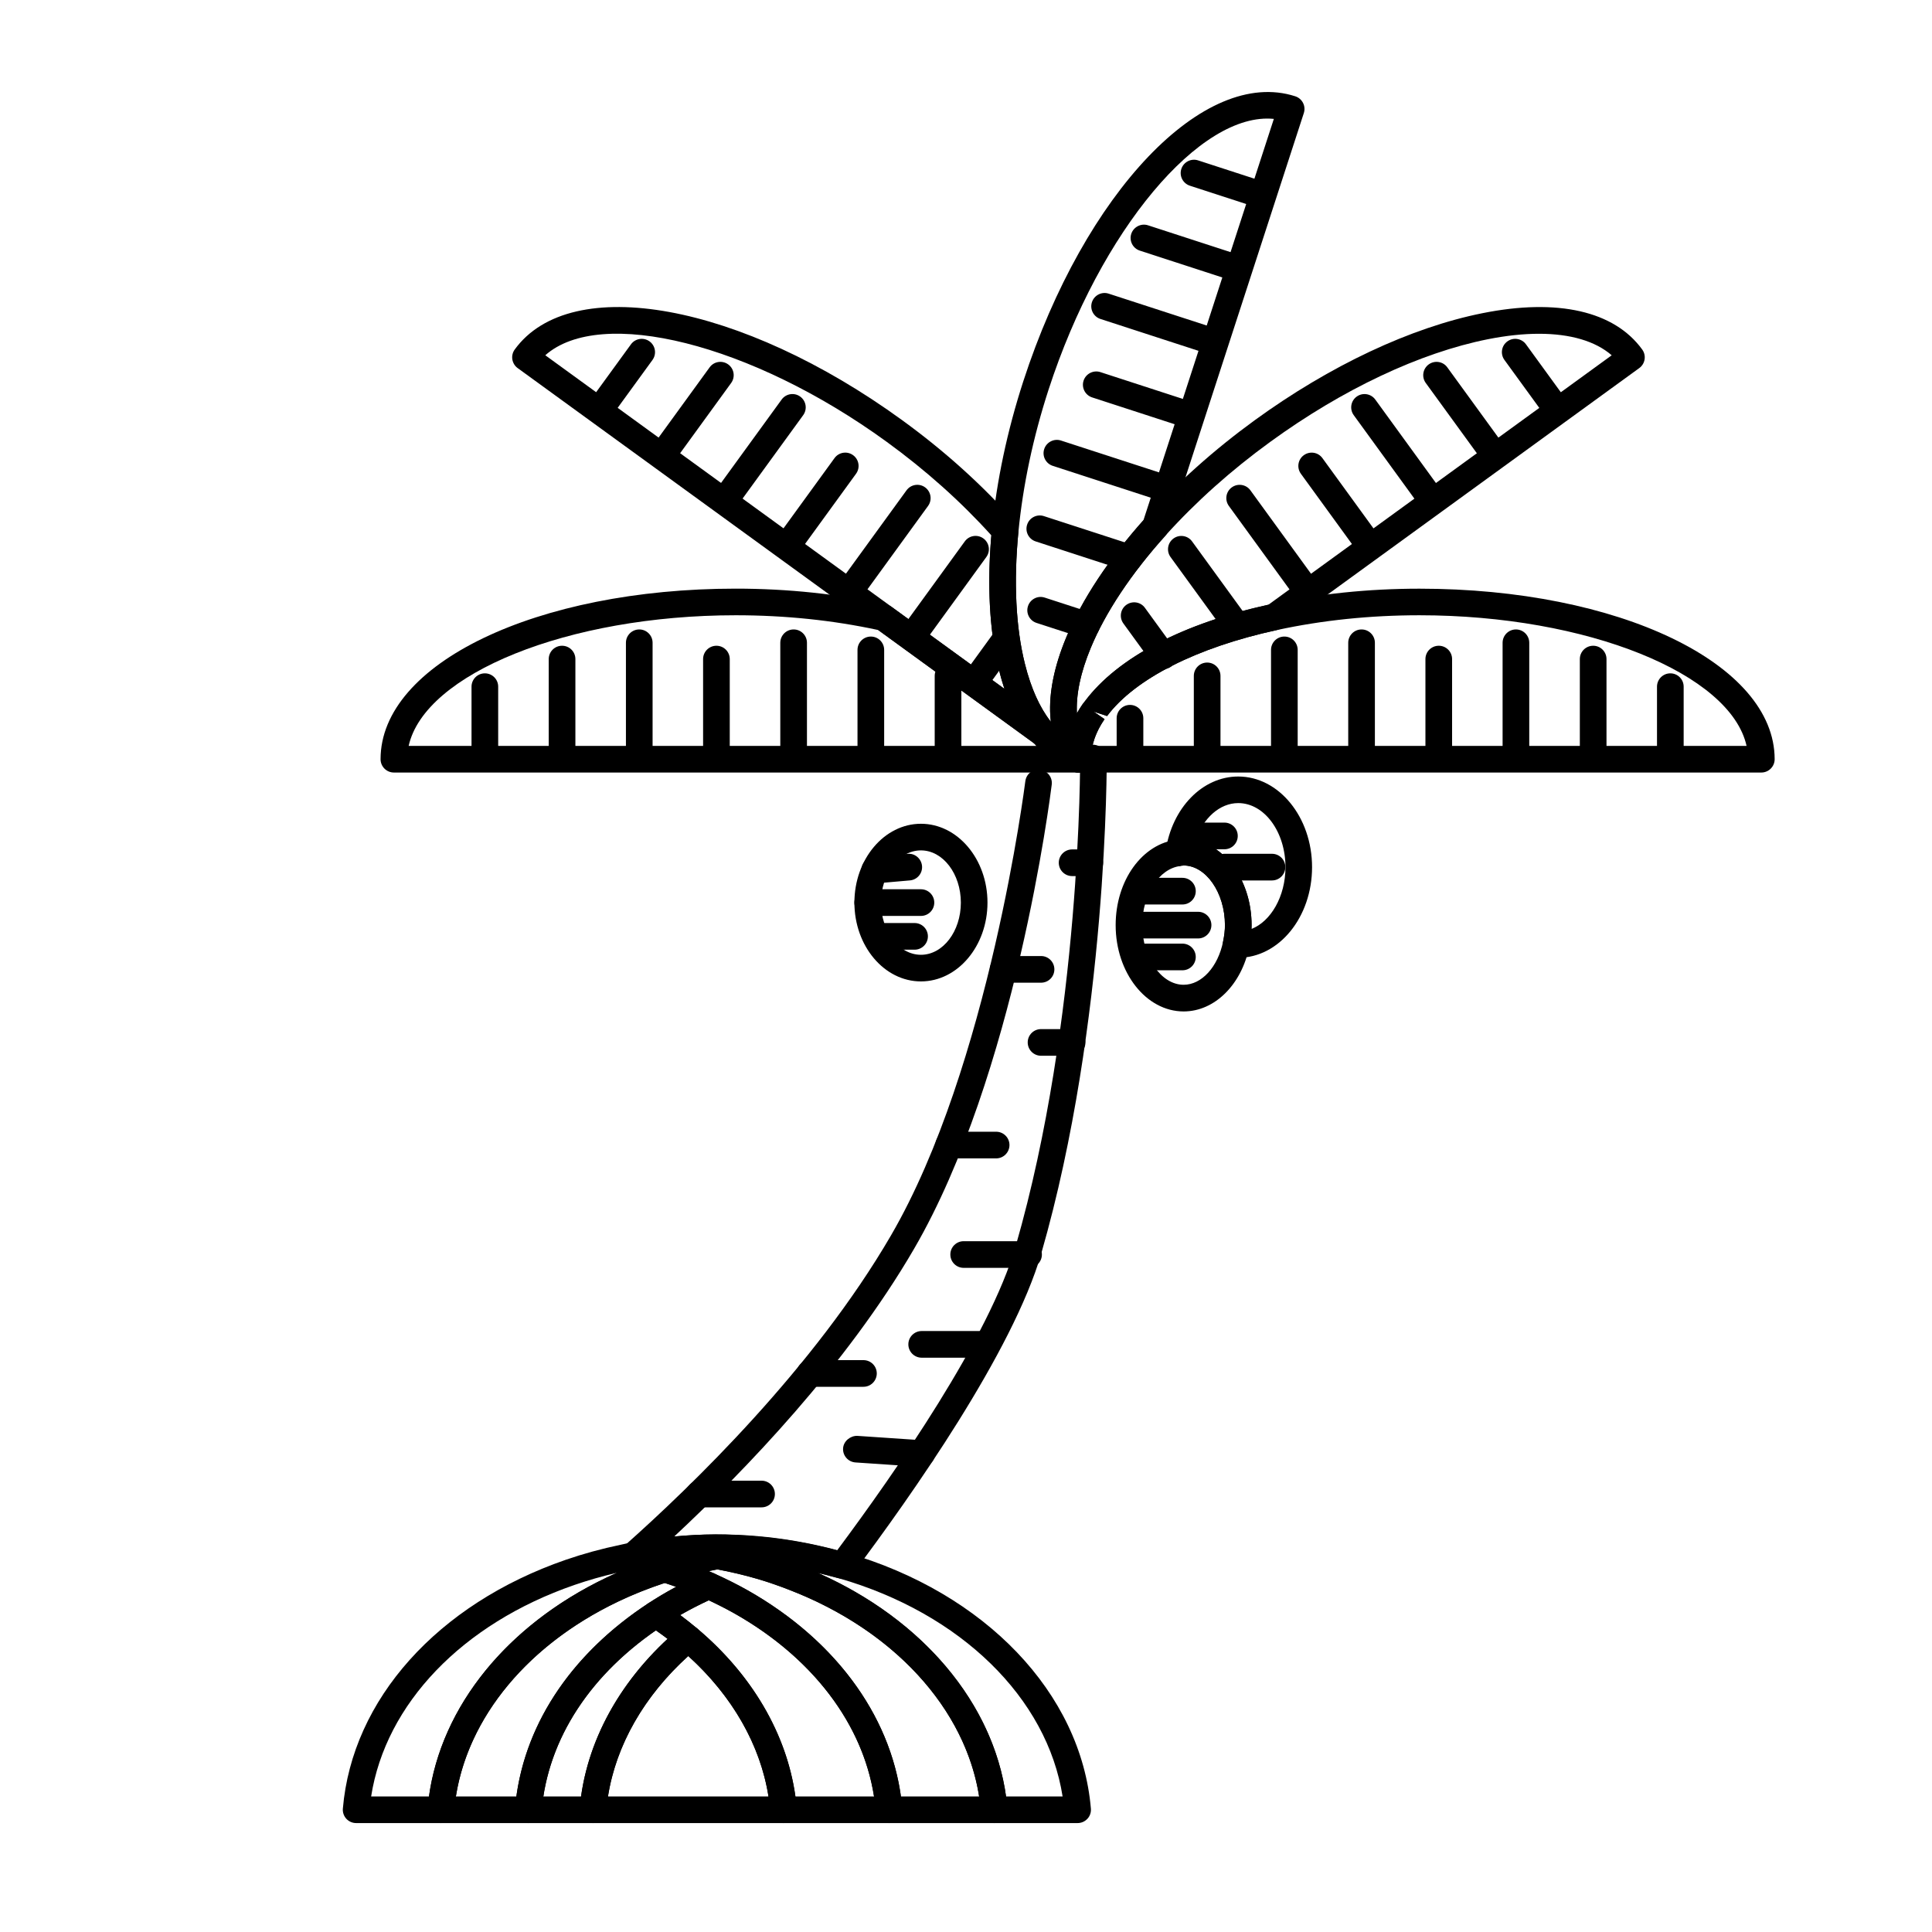 <svg xmlns="http://www.w3.org/2000/svg" xmlns:xlink="http://www.w3.org/1999/xlink" id="XMLID_00000024713333965921173270000010124048560159217048_" x="0px" y="0px" width="500px" height="500px" viewBox="0 0 500 500" style="enable-background:new 0 0 500 500;" xml:space="preserve"><style type="text/css">	.st0{fill:#FFFFFF;}</style><g>	<g>		<g>			<path d="M278.88,471.81h-21.59c-1.79,0-3.28-1.37-3.43-3.15c-2.07-24.32-21.12-46.26-49.73-57.26c-2.6-1.01-5.26-1.94-8-2.75    c-3.68-1.08-7.11-1.87-11.13-2.62c-3.6-0.68-7.22-1.18-10.75-1.5c-1.77-0.16-3.13-1.64-3.14-3.42c-0.01-1.78,1.35-3.27,3.12-3.44    c7.26-0.7,13.62-0.8,22.41,0.01c3.98,0.37,7.95,0.93,11.8,1.68c2.94,0.56,5.83,1.22,8.66,1.99l1.9,0.48    c35.93,10.35,60.79,36.36,63.32,66.25c0.08,0.96-0.24,1.92-0.9,2.62C280.76,471.41,279.84,471.81,278.88,471.81z M260.37,464.92    H275c-3.99-25.45-26.29-47.36-57.92-56.47l0,0l-1.79-0.45c-1.15-0.31-2.32-0.61-3.49-0.88    C238.82,419.16,257,440.75,260.37,464.92z"></path>		</g>		<g>			<path d="M257.29,471.81h-27.21c-1.79,0-3.28-1.37-3.43-3.15c-1.72-20.31-15.06-38.94-36.6-51.11c-2.58-1.45-5.27-2.79-8.04-4.04    c-3.51-1.57-7.21-2.98-11-4.18c-1.43-0.45-2.4-1.78-2.4-3.28c0-1.5,0.97-2.83,2.4-3.29c4.56-1.45,9.26-2.62,13.98-3.5    c0.42-0.08,0.85-0.08,1.26,0c4.24,0.79,7.88,1.64,11.14,2.57c0.01,0,0.67,0.21,0.68,0.22c2.91,0.86,5.75,1.85,8.53,2.92    c31.1,11.96,51.83,36.14,54.12,63.11c0.08,0.96-0.24,1.92-0.9,2.62C259.17,471.41,258.25,471.81,257.29,471.81z M233.16,464.92    h20.24c-3.6-22.81-22.14-43.09-49.28-53.52l0,0c-2.6-1.01-5.26-1.94-8-2.75c-3.49-1.02-6.75-1.78-10.5-2.5    c-0.74,0.14-1.47,0.29-2.21,0.45c0.48,0.21,0.95,0.41,1.42,0.62c2.97,1.34,5.85,2.77,8.62,4.33    C215.89,424.24,230.21,443.56,233.16,464.92z"></path>		</g>		<g>			<path d="M230.08,471.81h-27.31c-1.79,0-3.28-1.37-3.43-3.16c-1.31-15.5-9.63-30.41-23.43-42c-2.62-2.19-5.33-4.22-8.06-6    c-0.97-0.64-1.55-1.72-1.55-2.88c0-1.16,0.59-2.25,1.56-2.88c4.27-2.8,9.04-5.38,14.15-7.67c0.9-0.4,1.93-0.4,2.82,0    c2.96,1.33,5.84,2.77,8.61,4.32c0,0,0,0,0,0c23.54,13.31,38.15,33.92,40.07,56.53c0.08,0.96-0.24,1.92-0.9,2.62    C231.96,471.41,231.04,471.81,230.08,471.81z M205.86,464.92h20.34c-2.95-18.84-15.94-35.95-36.14-47.38    c-2.14-1.2-4.35-2.33-6.63-3.39c-2.58,1.2-5.05,2.47-7.39,3.82c1.45,1.08,2.89,2.22,4.31,3.41    C194.63,433.38,203.6,448.73,205.86,464.92z"></path>		</g>		<g>			<path d="M114.1,471.81H92.17c-0.96,0-1.88-0.4-2.54-1.11c-0.65-0.71-0.98-1.66-0.9-2.62c2.4-28.26,24.49-52.93,57.67-64.4    c4.55-1.57,9.33-2.88,14.2-3.89l0.94-0.21c0.58-0.13,1.16-0.27,1.76-0.38c3.64-0.67,7.31-1.18,10.91-1.53    c0.21-0.02,0.43-0.02,0.64,0c3.76,0.34,7.59,0.88,11.4,1.59c1.63,0.31,2.81,1.73,2.81,3.39c0,1.66-1.19,3.08-2.81,3.39    c-4.44,0.82-8.87,1.94-13.16,3.29c-4.63,1.47-9.07,3.22-13.2,5.2c-24.65,11.79-40.48,32.03-42.36,54.14    C117.38,470.44,115.89,471.81,114.1,471.81z M96.05,464.92h14.96c3.24-23.32,20.18-44.31,45.9-56.62c0.9-0.43,1.8-0.84,2.72-1.25    c-3.76,0.86-7.44,1.92-10.98,3.14C119.6,420.23,99.79,440.98,96.05,464.92z"></path>		</g>		<g>			<path d="M136.72,471.81H114.1c-0.96,0-1.89-0.4-2.54-1.11c-0.65-0.71-0.98-1.66-0.89-2.62c2.09-24.56,19.37-46.91,46.25-59.77    c4.42-2.11,9.15-3.98,14.09-5.55c0.67-0.21,1.41-0.21,2.09,0c4.03,1.28,7.98,2.78,11.74,4.46c1.24,0.56,2.04,1.79,2.04,3.15    c0,1.36-0.8,2.59-2.04,3.15c-4.78,2.14-9.22,4.55-13.2,7.15c-18.7,12.25-29.89,29.3-31.47,48    C140.01,470.44,138.51,471.81,136.72,471.81z M117.98,464.92h15.66c2.69-19.6,14.73-37.27,34.21-50.03    c2.25-1.47,4.63-2.88,7.12-4.22c-0.97-0.35-1.95-0.69-2.93-1.01c-4.25,1.4-8.34,3.03-12.16,4.86    C136.64,425.65,121.23,444.29,117.98,464.92z"></path>		</g>		<g>			<path d="M153.46,471.81h-16.74c-0.96,0-1.88-0.4-2.54-1.11c-0.65-0.71-0.98-1.66-0.9-2.62c1.77-20.86,14.05-39.74,34.56-53.18    c1.16-0.75,2.64-0.75,3.78,0c2.95,1.93,5.88,4.12,8.7,6.48c0.78,0.66,1.23,1.62,1.23,2.64c0,1.02-0.45,1.99-1.23,2.64    c-13.81,11.59-22.13,26.51-23.44,42C156.75,470.44,155.25,471.81,153.46,471.81z M140.61,464.92h9.77    c2.09-14.96,9.92-29.22,22.39-40.78c-1-0.77-2.02-1.5-3.04-2.21C153.39,433.23,143.18,448.32,140.61,464.92z"></path>		</g>		<g>			<path d="M202.77,471.81h-49.31c-0.96,0-1.88-0.4-2.54-1.11c-0.65-0.71-0.98-1.66-0.9-2.62c1.47-17.33,10.66-33.92,25.88-46.7    c1.28-1.08,3.15-1.08,4.43,0c15.21,12.77,24.4,29.36,25.87,46.7c0.08,0.96-0.24,1.91-0.9,2.62    C204.66,471.41,203.74,471.81,202.77,471.81z M157.35,464.92h41.53c-2.1-13.3-9.35-26-20.76-36.33    C166.71,438.92,159.45,451.62,157.35,464.92z"></path>		</g>	</g>	<g>		<g>			<path d="M218.03,408.58c-0.32,0-0.64-0.04-0.96-0.13c-16.71-4.83-34.19-5.85-52.53-2.47c-1.55,0.31-3.04-0.49-3.72-1.88    c-0.68-1.39-0.35-3.06,0.81-4.09c17.18-15.25,48.99-45.94,68.96-80.29c25.44-43.73,34.66-116.78,34.76-117.51    c0.23-1.89,1.9-3.27,3.84-3c1.88,0.23,3.23,1.95,3,3.84c-0.38,3.05-9.48,75.17-35.63,120.14c-17.55,30.19-43.9,57.51-62.08,74.46    c14.59-1.38,28.59-0.09,42.2,3.54c14.94-20.04,39.4-55.15,46.19-78.75c16.98-58.89,16.67-125.57,16.66-126.24    c-0.01-1.91,1.51-3.46,3.42-3.47c1.82,0.08,3.46,1.52,3.47,3.42c0.01,0.68,0.33,68.35-16.93,128.2    c-7.32,25.42-33.67,62.83-48.72,82.86C220.13,408.09,219.1,408.58,218.03,408.58z"></path>		</g>		<g>			<g>				<path d="M238.53,379.63c-0.08,0-0.16,0-0.24-0.01l-16.89-1.14c-1.9-0.13-3.34-1.77-3.21-3.67c0.13-1.9,1.94-3.26,3.67-3.21     l16.89,1.14c1.9,0.13,3.34,1.77,3.21,3.67C241.85,378.24,240.33,379.63,238.53,379.63z"></path>			</g>			<g>				<path d="M223.46,358.9H209.6c-1.9,0-3.45-1.54-3.45-3.45c0-1.9,1.54-3.45,3.45-3.45h13.86c1.9,0,3.45,1.54,3.45,3.45     C226.9,357.36,225.36,358.9,223.46,358.9z"></path>			</g>			<g>				<path d="M266.19,328.12H249.4c-1.91,0-3.45-1.54-3.45-3.45s1.54-3.45,3.45-3.45h16.79c1.9,0,3.45,1.54,3.45,3.45     S268.1,328.12,266.19,328.12z"></path>			</g>			<g>				<path d="M257.8,299.79h-12.27c-1.9,0-3.45-1.54-3.45-3.45c0-1.9,1.54-3.45,3.45-3.45h12.27c1.9,0,3.45,1.54,3.45,3.45     C261.24,298.25,259.7,299.79,257.8,299.79z"></path>			</g>			<g>				<path d="M269.42,254.32h-9.8c-1.9,0-3.45-1.54-3.45-3.45c0-1.9,1.54-3.45,3.45-3.45h9.8c1.9,0,3.45,1.54,3.45,3.45     C272.87,252.78,271.33,254.32,269.42,254.32z"></path>			</g>			<g>				<path d="M277.46,273.23h-8.04c-1.9,0-3.45-1.54-3.45-3.45s1.54-3.45,3.45-3.45h8.04c1.9,0,3.45,1.54,3.45,3.45     S279.36,273.23,277.46,273.23z"></path>			</g>			<g>				<path d="M282.04,226.73h-4.58c-1.9,0-3.45-1.54-3.45-3.45c0-1.9,1.54-3.45,3.45-3.45h4.58c1.9,0,3.45,1.54,3.45,3.45     C285.49,225.19,283.95,226.73,282.04,226.73z"></path>			</g>			<g>				<path d="M255.11,351.37h-16.58c-1.9,0-3.45-1.54-3.45-3.45c0-1.9,1.54-3.45,3.45-3.45h16.58c1.9,0,3.45,1.54,3.45,3.45     C258.55,349.83,257.01,351.37,255.11,351.37z"></path>			</g>			<g>				<path d="M197.09,390.1h-16.13c-1.9,0-3.45-1.54-3.45-3.45c0-1.9,1.54-3.45,3.45-3.45h16.13c1.9,0,3.45,1.54,3.45,3.45     C200.54,388.56,199,390.1,197.09,390.1z"></path>			</g>		</g>	</g>	<g>		<g>			<g>				<path d="M238.34,253.99c-9.5,0-17.22-9.15-17.22-20.4c0-11.25,7.73-20.4,17.22-20.4c9.49,0,17.22,9.15,17.22,20.4     C255.56,244.84,247.83,253.99,238.34,253.99z M238.34,220.08c-5.69,0-10.33,6.06-10.33,13.51c0,7.45,4.64,13.51,10.33,13.51     c5.69,0,10.33-6.06,10.33-13.51C248.66,226.14,244.03,220.08,238.34,220.08z"></path>			</g>			<g>				<path d="M226.38,228.63c-1.76,0-3.27-1.35-3.43-3.14c-0.17-1.9,1.23-3.57,3.13-3.74l8.8-0.77c1.86-0.22,3.57,1.23,3.74,3.13     c0.17,1.9-1.23,3.57-3.13,3.74l-8.8,0.77C226.59,228.63,226.48,228.63,226.38,228.63z"></path>			</g>			<g>				<path d="M238.34,237.04h-13.78c-1.9,0-3.45-1.54-3.45-3.45c0-1.9,1.54-3.45,3.45-3.45h13.78c1.9,0,3.45,1.54,3.45,3.45     C241.79,235.5,240.24,237.04,238.34,237.04z"></path>			</g>			<g>				<path d="M236.69,245.78h-10c-1.9,0-3.45-1.54-3.45-3.45c0-1.9,1.54-3.45,3.45-3.45h10c1.9,0,3.45,1.54,3.45,3.45     C240.14,244.24,238.59,245.78,236.69,245.78z"></path>			</g>		</g>		<g>			<g>				<path d="M320.46,247.87c-0.22,0-0.72-0.06-0.93-0.09c-1.01-0.04-1.83-0.51-2.45-1.3c-0.63-0.8-0.75-1.82-0.55-2.81     c0.33-1.59,0.48-2.94,0.48-4.24c0-8.37-4.9-15.44-10.7-15.44c-0.07,0.01-0.74,0.13-0.81,0.14c-1.01,0.11-2.13-0.24-2.88-1.01     c-0.75-0.77-1.1-1.84-0.95-2.91c1.64-11.15,9.54-19.25,18.78-19.25c10.53,0,19.11,10.52,19.11,23.46S331,247.87,320.46,247.87z      M309.42,217.44c8.23,1.86,14.49,11.01,14.49,21.99c0,0.33-0.01,0.65-0.02,0.98c4.97-1.94,8.79-8.37,8.79-16     c0-9.14-5.48-16.57-12.22-16.57C315.66,207.84,311.39,211.71,309.42,217.44z"></path>			</g>			<g>				<path d="M306.32,261.76c-9.7,0-17.59-10.02-17.59-22.34c0-11.57,6.87-21.09,15.97-22.14c0.68-0.12,1.14-0.19,1.62-0.19     c9.7,0,17.59,10.02,17.59,22.33c0,1.78-0.2,3.57-0.61,5.62C321.29,254.89,314.31,261.76,306.32,261.76z M305.53,220.63     l-0.02,3.49c-5.56,0.65-9.89,7.37-9.89,15.3c0,8.37,4.9,15.44,10.7,15.44c4.67,0,8.88-4.61,10.22-11.2     c0.33-1.59,0.48-2.94,0.48-4.24c0-8.37-4.9-15.44-10.7-15.44v-0.28L305.53,220.63z"></path>			</g>			<g>				<path d="M306.01,234.08h-10.49c-1.9,0-3.45-1.54-3.45-3.45c0-1.9,1.54-3.45,3.45-3.45h10.49c1.9,0,3.45,1.54,3.45,3.45     C309.46,232.54,307.92,234.08,306.01,234.08z"></path>			</g>			<g>				<path d="M306.01,251.11h-10.49c-1.9,0-3.45-1.54-3.45-3.45c0-1.91,1.54-3.45,3.45-3.45h10.49c1.9,0,3.45,1.54,3.45,3.45     C309.46,249.57,307.92,251.11,306.01,251.11z"></path>			</g>			<g>				<path d="M310.06,242.87h-16.69c-1.9,0-3.45-1.54-3.45-3.45c0-1.9,1.54-3.45,3.45-3.45h16.69c1.9,0,3.45,1.54,3.45,3.45     C313.5,241.33,311.96,242.87,310.06,242.87z"></path>			</g>			<g>				<path d="M316.88,219.79h-7.45c-1.9,0-3.45-1.54-3.45-3.45c0-1.91,1.54-3.45,3.45-3.45h7.45c1.9,0,3.45,1.54,3.45,3.45     C320.33,218.25,318.79,219.79,316.88,219.79z"></path>			</g>			<g>				<path d="M329.19,227.86h-12.3c-1.9,0-3.45-1.54-3.45-3.45c0-1.91,1.54-3.45,3.45-3.45h12.3c1.9,0,3.45,1.54,3.45,3.45     C332.63,226.32,331.09,227.86,329.19,227.86z"></path>			</g>		</g>	</g>	<g>		<g>			<g>				<path d="M279.15,199.93c-1.46,0-2.81-0.93-3.29-2.31c-0.49-1.38-0.08-2.92,1.06-3.83l0.03-0.03c1.17-0.95,2.83-1.01,4.07-0.18     c1.26,0.84,1.84,2.43,1.41,3.88C281.99,198.92,280.67,199.93,279.15,199.93z"></path>			</g>			<g>				<path d="M279.07,199.93c-1.9,0-3.64-1.54-3.64-3.45c0-1.3,0.73-2.57,1.88-3.16c1.16-0.59,2.55-0.58,3.6,0.19l0.12,0.09     c0.28,0.2,0.53,0.45,0.74,0.73c0.7,1.06,0.85,2.54,0.25,3.66C281.43,199.1,280.35,199.93,279.07,199.93z"></path>			</g>			<g>				<path d="M279.46,199.93c-1.27,0-2.59-0.7-3.19-1.82c-0.61-1.12-0.69-2.48,0.01-3.54c0.26-0.34,0.73-0.88,1.09-1.1l0.03-0.02     c0.86-0.55,1.93-0.69,2.91-0.35c0.18,0.06,0.47,0.19,0.64,0.28c1.64,0.5,2.41,2.02,2.15,3.71     C282.86,198.78,281.16,199.93,279.46,199.93z"></path>			</g>			<g>				<path d="M279.08,199.92c-0.17,0-0.35-0.01-0.52-0.04c-0.96-0.15-1.82-0.68-2.36-1.48c-0.93-1.39-0.75-3.29,0.46-4.45     c1.21-1.15,3.04-1.33,4.39-0.34l0.09,0.06c0.87,0.63,1.39,1.64,1.41,2.71c0.02,1.07-0.46,2.09-1.29,2.77     C280.64,199.64,279.86,199.92,279.08,199.92z"></path>			</g>			<g>				<path d="M278.88,199.93H101.94c-1.9,0-3.45-1.54-3.45-3.45c0-24.75,40.37-44.14,91.92-44.14c13.52,0,26.66,1.39,39.05,4.14     c0.46,0.1,0.9,0.3,1.28,0.58l41.25,29.97c0.22,0.16,0.42,0.35,0.6,0.56c2.13,2.51,4.57,4.29,7.26,5.31     c0.29,0.11,0.56,0.26,0.81,0.44l0.22,0.16c0.9,0.65,1.42,1.68,1.42,2.79C282.31,198.18,280.78,199.93,278.88,199.93z      M105.76,193.04h162.46c-0.2-0.22-0.4-0.44-0.61-0.67l-40.34-29.32c-11.7-2.53-24.1-3.82-36.87-3.82     C146.97,159.23,109.88,174.39,105.76,193.04z"></path>			</g>			<g>				<path d="M278.85,199.73c-0.71,0-1.43-0.22-2.02-0.67c-0.87-0.65-1.42-1.7-1.42-2.79c0-1.11,0.53-2.18,1.43-2.83     c0.9-0.65,2.04-0.85,3.1-0.5c0.15,0.05,0.33,0.12,0.48,0.2c1.41,0.47,1.93,1.61,1.93,3.09c0,1.31-0.74,2.53-1.91,3.12     C279.94,199.6,279.4,199.73,278.85,199.73z"></path>			</g>			<g>				<path d="M278.75,199.78c-0.54,0-1.06-0.13-1.51-0.43c-0.94-0.63-1.53-1.68-1.55-2.81c-0.02-1.12,0.48-2.2,1.39-2.87l0.09-0.06     c1.37-1,3.28-0.85,4.48,0.36c1.2,1.21,1.33,3.13,0.31,4.49l-0.09-0.07c-0.23,0.23-0.48,0.44-0.75,0.62l0.12,0.16l-0.13-0.16     C280.39,199.49,279.55,199.78,278.75,199.78z"></path>			</g>			<g>				<path d="M278.93,199.81c-0.67,0-1.34-0.2-1.93-0.62c-0.9-0.65-1.55-1.77-1.55-2.88c0-1.06,0.49-2.1,1.33-2.75     c0.83-0.65,1.91-0.93,2.96-0.66c0.15,0.04,0.32,0.09,0.46,0.15c0.61,0.24,1.15,0.66,1.54,1.2c0.98,1.37,0.86,3.33-0.34,4.52     C280.72,199.44,279.83,199.81,278.93,199.81z"></path>			</g>			<g>				<path d="M279.07,199.87c-0.71,0-1.41-0.21-2-0.63c-0.3-0.22-0.65-0.55-0.86-0.84c-0.88-1.22-0.89-2.95,0.01-4.15     c0.92-1.19,2.47-1.73,3.87-1.24c0.15,0.05,0.42,0.17,0.57,0.25c1.11,0.4,1.8,1.27,2.05,2.43c0.24,1.06-0.16,2.11-0.88,2.92     c-0.18,0.22-0.38,0.41-0.61,0.57C280.6,199.63,279.84,199.87,279.07,199.87z"></path>			</g>			<g>				<path d="M278.91,199.68c-0.36,0-0.73-0.06-1.09-0.18c-1.41-0.47-2.41-1.81-2.41-3.29c-0.21-1.54,0.66-2.88,2.1-3.48     c1.45-0.59,3.1,0,4.06,1.24c0.09,0.11,0.19,0.27,0.27,0.41c0.34,0.54,0.52,1.18,0.52,1.83c0,0.24-0.03,0.48-0.07,0.71     c-0.17,0.84-0.65,1.6-1.37,2.12C280.33,199.46,279.62,199.68,278.91,199.68z"></path>			</g>			<g>				<path d="M278.94,199.69c-0.28,0-0.56-0.03-0.83-0.1c-0.15-0.03-0.3-0.08-0.44-0.14c-1.31-0.51-2.2-1.78-2.2-3.21     c0-0.21,0.02-0.43,0.06-0.64c0.25-1.38,1.32-2.5,2.74-2.77c1.49-0.3,2.94,0.41,3.65,1.69c0.61,1.04,0.64,2.35,0.03,3.44     C281.32,199.04,280.16,199.69,278.94,199.69z"></path>			</g>			<g>				<path d="M269.97,193.26c-0.71,0-1.42-0.21-2.03-0.66L133.97,95.26c-0.74-0.53-1.23-1.35-1.38-2.25     c-0.14-0.9,0.08-1.82,0.62-2.56c14.55-20.02,58.61-11.98,100.31,18.32c10.94,7.95,20.77,16.81,29.18,26.32     c0.64,0.72,0.94,1.67,0.85,2.62c-1.24,12.85-0.67,24.62,1.67,34.02c0,0,0,0,0,0c1.67,6.73,4.15,12.06,7.37,15.84     c1.13,1.33,1.09,3.29-0.09,4.58C271.82,192.88,270.9,193.26,269.97,193.26z M141.12,91.94l118.83,86.33     c-0.52-1.55-0.99-3.18-1.41-4.88l0,0c-2.43-9.78-3.11-21.79-1.98-34.84c-7.87-8.72-16.98-16.86-27.09-24.21     C194.33,88.81,155.41,79.27,141.12,91.94z"></path>			</g>			<g>				<path d="M455.83,199.93H279.46c-0.34,0-0.69-0.05-1.02-0.15c-0.21-0.07-0.54-0.21-0.73-0.31c-0.48-0.17-0.84-0.42-1.2-0.78     c-0.33-0.33-0.62-0.77-0.79-1.2c-0.17-0.42-0.26-0.88-0.25-1.33c0.07-4.81,1.66-9.5,4.73-13.95c0.05-0.08,0.52-0.68,0.59-0.75     c8.54-11.39,25.57-20.22,48.19-25.12c12.21-2.65,25.12-3.99,38.38-3.99c51.55,0,91.92,19.39,91.92,44.14     C459.27,198.39,457.73,199.93,455.83,199.93z M282.74,193.04h169.27c-4.12-18.65-41.21-33.81-84.65-33.81     c-12.77,0-25.19,1.29-36.91,3.83c-20.7,4.49-36.7,12.6-43.93,22.25l-3.48-1.15l2.83,1.96     C284.3,188.39,283.25,190.7,282.74,193.04z"></path>			</g>			<g>				<path d="M278.49,199.59c-0.27,0-0.55-0.04-0.81-0.14c-4.05-1.54-7.44-4-10.33-7.4c-3.92-4.6-6.89-10.88-8.81-18.66     c-2.52-10.15-3.16-22.72-1.84-36.35c1.23-12.6,3.96-25.5,8.12-38.34l0,0c15.93-49.02,46.83-81.39,70.39-73.78     c0.87,0.28,1.6,0.9,2.01,1.71c0.42,0.81,0.49,1.76,0.21,2.63l-35.15,108.18c-0.15,0.46-0.39,0.88-0.71,1.24     c-8.8,9.78-15.46,19.8-19.26,28.95c-2.68,6.45-3.88,12.23-3.59,17.18c0.21,3.61,1.21,6.74,2.98,9.3c0.3,0.45,0.5,0.96,0.58,1.5     c0,1.12-0.53,2.48-1.45,3.12C280.12,199.22,279.3,199.59,278.49,199.59z M271.37,100.83c-4.01,12.37-6.64,24.78-7.81,36.88     c-1.24,12.85-0.67,24.62,1.67,34.02c1.55,6.28,3.82,11.34,6.73,15.06c-0.06-0.52-0.11-1.05-0.14-1.58     c-0.36-5.99,1.03-12.8,4.11-20.22c4.02-9.7,10.93-20.19,20-30.38l33.74-103.84C310.69,28.87,284.79,59.51,271.37,100.83     L271.37,100.83z"></path>			</g>			<g>				<path d="M278.91,199.65c-1,0-1.98-0.44-2.65-1.24c-0.17-0.2-0.35-0.48-0.47-0.71c-2.29-3.29-3.7-7.6-3.98-12.48     c-0.36-5.99,1.03-12.8,4.11-20.22c4.09-9.87,11.18-20.57,20.5-30.93c8.24-9.14,17.76-17.65,28.28-25.3     c19.51-14.18,40.45-24.02,58.97-27.72c19.44-3.9,34.11-0.55,41.33,9.4c1.12,1.54,0.78,3.7-0.76,4.81l-92.52,67.22     c-0.39,0.28-0.83,0.48-1.29,0.58c-20.69,4.49-36.7,12.6-43.93,22.25l-3.48-1.15l2.83,1.96c-2.28,3.3-3.46,6.71-3.51,10.13     c-0.02,1.44-0.94,2.72-2.3,3.2C279.69,199.58,279.3,199.65,278.91,199.65z M398.29,86.38c-4.04,0-8.49,0.47-13.27,1.42     c-17.55,3.51-37.54,12.93-56.26,26.54v0c-10.14,7.36-19.3,15.55-27.21,24.33c-8.8,9.78-15.45,19.8-19.25,28.95     c-2.65,6.37-3.86,12.09-3.6,16.99c0.45-0.81,0.96-1.62,1.51-2.41c0.05-0.08,0.52-0.68,0.59-0.75     c8.44-11.27,25.21-20.03,47.48-24.96l88.83-64.54C412.89,88.28,406.41,86.38,398.29,86.38z"></path>			</g>		</g>		<g>			<g>				<path d="M432.28,198.79c-1.9,0-3.45-1.54-3.45-3.45v-17.63c0-1.9,1.54-3.45,3.45-3.45c1.91,0,3.45,1.54,3.45,3.45v17.63     C435.72,197.25,434.18,198.79,432.28,198.79z"></path>			</g>			<g>				<path d="M412.31,198.79c-1.9,0-3.45-1.54-3.45-3.45v-24.77c0-1.9,1.54-3.45,3.45-3.45s3.45,1.54,3.45,3.45v24.77     C415.75,197.25,414.21,198.79,412.31,198.79z"></path>			</g>			<g>				<path d="M392.32,198.79c-1.9,0-3.45-1.54-3.45-3.45v-28.99c0-1.9,1.54-3.45,3.45-3.45s3.45,1.54,3.45,3.45v28.99     C395.77,197.25,394.23,198.79,392.32,198.79z"></path>			</g>			<g>				<path d="M372.35,198.79c-1.9,0-3.45-1.54-3.45-3.45v-24.77c0-1.9,1.54-3.45,3.45-3.45s3.45,1.54,3.45,3.45v24.77     C375.79,197.25,374.25,198.79,372.35,198.79z"></path>			</g>			<g>				<path d="M352.37,198.79c-1.9,0-3.45-1.54-3.45-3.45v-28.99c0-1.9,1.54-3.45,3.45-3.45c1.9,0,3.45,1.54,3.45,3.45v28.99     C355.81,197.25,354.27,198.79,352.37,198.79z"></path>			</g>			<g>				<path d="M332.39,198.79c-1.9,0-3.45-1.54-3.45-3.45v-27.15c0-1.9,1.54-3.45,3.45-3.45s3.45,1.54,3.45,3.45v27.15     C335.84,197.25,334.29,198.79,332.39,198.79z"></path>			</g>			<g>				<path d="M312.41,198.79c-1.9,0-3.45-1.54-3.45-3.45v-20.42c0-1.9,1.54-3.45,3.45-3.45c1.91,0,3.45,1.54,3.45,3.45v20.42     C315.86,197.25,314.32,198.79,312.41,198.79z"></path>			</g>			<g>				<path d="M292.44,198.79c-1.91,0-3.45-1.54-3.45-3.45v-9.46c0-1.9,1.54-3.45,3.45-3.45c1.9,0,3.45,1.54,3.45,3.45v9.46     C295.88,197.25,294.34,198.79,292.44,198.79z"></path>			</g>			<g>				<path d="M402.51,108.84c-1.06,0-2.11-0.49-2.79-1.42l-10.37-14.26c-1.12-1.54-0.78-3.7,0.76-4.81c1.53-1.11,3.7-0.78,4.81,0.76     l10.37,14.26c1.12,1.54,0.78,3.7-0.76,4.81C403.92,108.63,403.21,108.84,402.51,108.84z"></path>			</g>			<g>				<path d="M386.35,120.58c-1.06,0-2.11-0.49-2.79-1.42l-14.57-20.04c-1.12-1.54-0.78-3.69,0.76-4.81c1.53-1.11,3.7-0.79,4.81,0.76     l14.57,20.04c1.12,1.54,0.78,3.7-0.76,4.81C387.76,120.37,387.05,120.58,386.35,120.58z"></path>			</g>			<g>				<path d="M370.18,132.32c-1.06,0-2.11-0.49-2.79-1.42l-17.04-23.45c-1.12-1.54-0.78-3.7,0.76-4.81c1.53-1.11,3.69-0.78,4.81,0.76     l17.04,23.45c1.12,1.54,0.78,3.69-0.76,4.81C371.6,132.11,370.89,132.32,370.18,132.32z"></path>			</g>			<g>				<path d="M354.02,144.07c-1.06,0-2.11-0.49-2.79-1.42l-14.56-20.04c-1.12-1.54-0.78-3.7,0.76-4.81c1.54-1.11,3.69-0.79,4.81,0.76     l14.56,20.04c1.12,1.54,0.78,3.7-0.76,4.81C355.43,143.85,354.72,144.07,354.02,144.07z"></path>			</g>			<g>				<path d="M337.86,155.81c-1.06,0-2.11-0.49-2.79-1.42l-17.04-23.45c-1.12-1.54-0.78-3.7,0.76-4.81c1.53-1.11,3.69-0.78,4.81,0.76     l17.04,23.45c1.12,1.54,0.78,3.7-0.76,4.81C339.27,155.6,338.56,155.81,337.86,155.81z"></path>			</g>			<g>				<path d="M319.97,165.18c-1.06,0-2.11-0.49-2.79-1.42l-14.24-19.59c-1.12-1.54-0.78-3.69,0.76-4.81     c1.53-1.11,3.69-0.79,4.81,0.76l14.24,19.59c1.12,1.54,0.78,3.7-0.76,4.81C321.39,164.97,320.68,165.18,319.97,165.18z"></path>			</g>			<g>				<path d="M301.08,173.17c-1.06,0-2.11-0.49-2.79-1.42l-7.56-10.4c-1.12-1.54-0.78-3.7,0.76-4.81c1.53-1.11,3.7-0.79,4.81,0.76     l7.56,10.4c1.12,1.54,0.78,3.7-0.76,4.81C302.5,172.96,301.79,173.17,301.08,173.17z"></path>			</g>			<g>				<path d="M325.77,53.68c-0.35,0-0.71-0.05-1.06-0.17l-16.77-5.45c-1.81-0.59-2.8-2.53-2.21-4.34c0.59-1.81,2.54-2.8,4.34-2.21     l16.77,5.45c1.81,0.59,2.8,2.53,2.21,4.34C328.58,52.76,327.23,53.68,325.77,53.68z"></path>			</g>			<g>				<path d="M319.6,72.69c-0.35,0-0.71-0.05-1.06-0.17l-23.56-7.66c-1.81-0.59-2.8-2.53-2.21-4.34c0.59-1.8,2.55-2.8,4.34-2.21     l23.56,7.66c1.81,0.59,2.8,2.53,2.21,4.34C322.41,71.76,321.06,72.69,319.6,72.69z"></path>			</g>			<g>				<path d="M313.43,91.68c-0.35,0-0.71-0.05-1.06-0.17l-27.57-8.96c-1.81-0.59-2.8-2.53-2.21-4.34c0.59-1.81,2.55-2.81,4.34-2.21     l27.57,8.96c1.81,0.59,2.8,2.53,2.21,4.34C316.24,90.76,314.88,91.68,313.43,91.68z"></path>			</g>			<g>				<path d="M307.26,110.68c-0.35,0-0.71-0.05-1.06-0.17l-23.56-7.66c-1.81-0.59-2.8-2.53-2.21-4.34c0.59-1.8,2.54-2.79,4.34-2.21     l23.56,7.66c1.81,0.59,2.8,2.53,2.21,4.34C310.06,109.76,308.71,110.68,307.26,110.68z"></path>			</g>			<g>				<path d="M301.08,129.69c-0.35,0-0.71-0.05-1.06-0.17l-27.57-8.96c-1.81-0.59-2.8-2.53-2.21-4.34c0.59-1.8,2.54-2.8,4.34-2.21     l27.57,8.96c1.81,0.59,2.8,2.53,2.21,4.34C303.89,128.76,302.54,129.69,301.08,129.69z"></path>			</g>			<g>				<path d="M292.28,147.83c-0.35,0-0.71-0.05-1.06-0.17l-23.19-7.54c-1.81-0.59-2.8-2.53-2.21-4.34c0.59-1.81,2.53-2.8,4.34-2.21     l23.19,7.53c1.81,0.59,2.8,2.53,2.21,4.34C295.09,146.9,293.73,147.83,292.28,147.83z"></path>			</g>			<g>				<path d="M281.17,165.23c-0.35,0-0.71-0.05-1.06-0.17l-11.86-3.85c-1.81-0.59-2.8-2.53-2.21-4.34c0.59-1.81,2.54-2.81,4.34-2.21     l11.86,3.85c1.81,0.59,2.8,2.53,2.21,4.34C283.97,164.3,282.62,165.23,281.17,165.23z"></path>			</g>			<g>				<path d="M125.48,198.79c-1.9,0-3.45-1.54-3.45-3.45v-17.63c0-1.9,1.54-3.45,3.45-3.45c1.91,0,3.45,1.54,3.45,3.45v17.63     C128.93,197.25,127.39,198.79,125.48,198.79z"></path>			</g>			<g>				<path d="M145.46,198.79c-1.9,0-3.45-1.54-3.45-3.45v-24.77c0-1.9,1.54-3.45,3.45-3.45s3.45,1.54,3.45,3.45v24.77     C148.9,197.25,147.36,198.79,145.46,198.79z"></path>			</g>			<g>				<path d="M165.44,198.79c-1.9,0-3.45-1.54-3.45-3.45v-28.99c0-1.9,1.54-3.45,3.45-3.45c1.9,0,3.45,1.54,3.45,3.45v28.99     C168.88,197.25,167.34,198.79,165.44,198.79z"></path>			</g>			<g>				<path d="M185.41,198.79c-1.9,0-3.45-1.54-3.45-3.45v-24.77c0-1.9,1.54-3.45,3.45-3.45c1.9,0,3.45,1.54,3.45,3.45v24.77     C188.86,197.25,187.32,198.79,185.41,198.79z"></path>			</g>			<g>				<path d="M205.39,198.79c-1.9,0-3.45-1.54-3.45-3.45v-28.99c0-1.9,1.54-3.45,3.45-3.45s3.45,1.54,3.45,3.45v28.99     C208.84,197.25,207.3,198.79,205.39,198.79z"></path>			</g>			<g>				<path d="M225.37,198.79c-1.91,0-3.45-1.54-3.45-3.45v-27.15c0-1.9,1.54-3.45,3.45-3.45c1.9,0,3.45,1.54,3.45,3.45v27.15     C228.81,197.25,227.27,198.79,225.37,198.79z"></path>			</g>			<g>				<path d="M245.35,198.79c-1.9,0-3.45-1.54-3.45-3.45v-20.42c0-1.9,1.54-3.45,3.45-3.45c1.91,0,3.45,1.54,3.45,3.45v20.42     C248.79,197.25,247.25,198.79,245.35,198.79z"></path>			</g>			<g>				<path d="M155.71,108.84c-0.71,0-1.41-0.21-2.03-0.66c-1.54-1.12-1.88-3.27-0.76-4.81l10.37-14.26c1.12-1.54,3.28-1.87,4.81-0.76     c1.54,1.12,1.88,3.27,0.76,4.81l-10.37,14.26C157.82,108.35,156.77,108.84,155.71,108.84z"></path>			</g>			<g>				<path d="M171.88,120.58c-0.71,0-1.41-0.22-2.03-0.66c-1.54-1.12-1.88-3.27-0.76-4.81l14.56-20.04c1.12-1.55,3.28-1.87,4.81-0.76     c1.54,1.12,1.88,3.27,0.76,4.81l-14.56,20.04C173.99,120.09,172.94,120.58,171.88,120.58z"></path>			</g>			<g>				<path d="M188.04,132.32c-0.71,0-1.41-0.21-2.03-0.66c-1.54-1.12-1.88-3.27-0.76-4.81l17.04-23.45c1.12-1.54,3.28-1.88,4.81-0.76     c1.54,1.12,1.88,3.27,0.76,4.81l-17.04,23.45C190.15,131.83,189.1,132.32,188.04,132.32z"></path>			</g>			<g>				<path d="M204.2,144.07c-0.71,0-1.41-0.21-2.03-0.66c-1.54-1.12-1.88-3.27-0.76-4.81l14.56-20.04c1.12-1.55,3.28-1.88,4.81-0.76     c1.54,1.12,1.88,3.27,0.76,4.81l-14.56,20.04C206.31,143.58,205.26,144.07,204.2,144.07z"></path>			</g>			<g>				<path d="M220.36,155.81c-0.71,0-1.41-0.21-2.03-0.66c-1.54-1.12-1.88-3.27-0.76-4.81l17.04-23.45c1.12-1.54,3.28-1.88,4.81-0.76     c1.54,1.12,1.88,3.27,0.76,4.81l-17.04,23.45C222.47,155.32,221.42,155.81,220.36,155.81z"></path>			</g>			<g>				<path d="M236.52,167.55c-0.71,0-1.41-0.22-2.03-0.66c-1.54-1.12-1.88-3.27-0.76-4.81l15.96-21.97c1.12-1.55,3.28-1.87,4.81-0.76     c1.54,1.12,1.88,3.27,0.76,4.81l-15.96,21.97C238.64,167.06,237.59,167.55,236.52,167.55z"></path>			</g>			<g>				<path d="M252.69,179.3c-0.71,0-1.41-0.21-2.03-0.66c-1.54-1.12-1.88-3.27-0.76-4.82l6.89-9.49c1.12-1.55,3.28-1.88,4.81-0.76     c1.54,1.12,1.88,3.27,0.76,4.82l-6.89,9.49C254.8,178.8,253.75,179.3,252.69,179.3z"></path>			</g>		</g>	</g></g></svg>